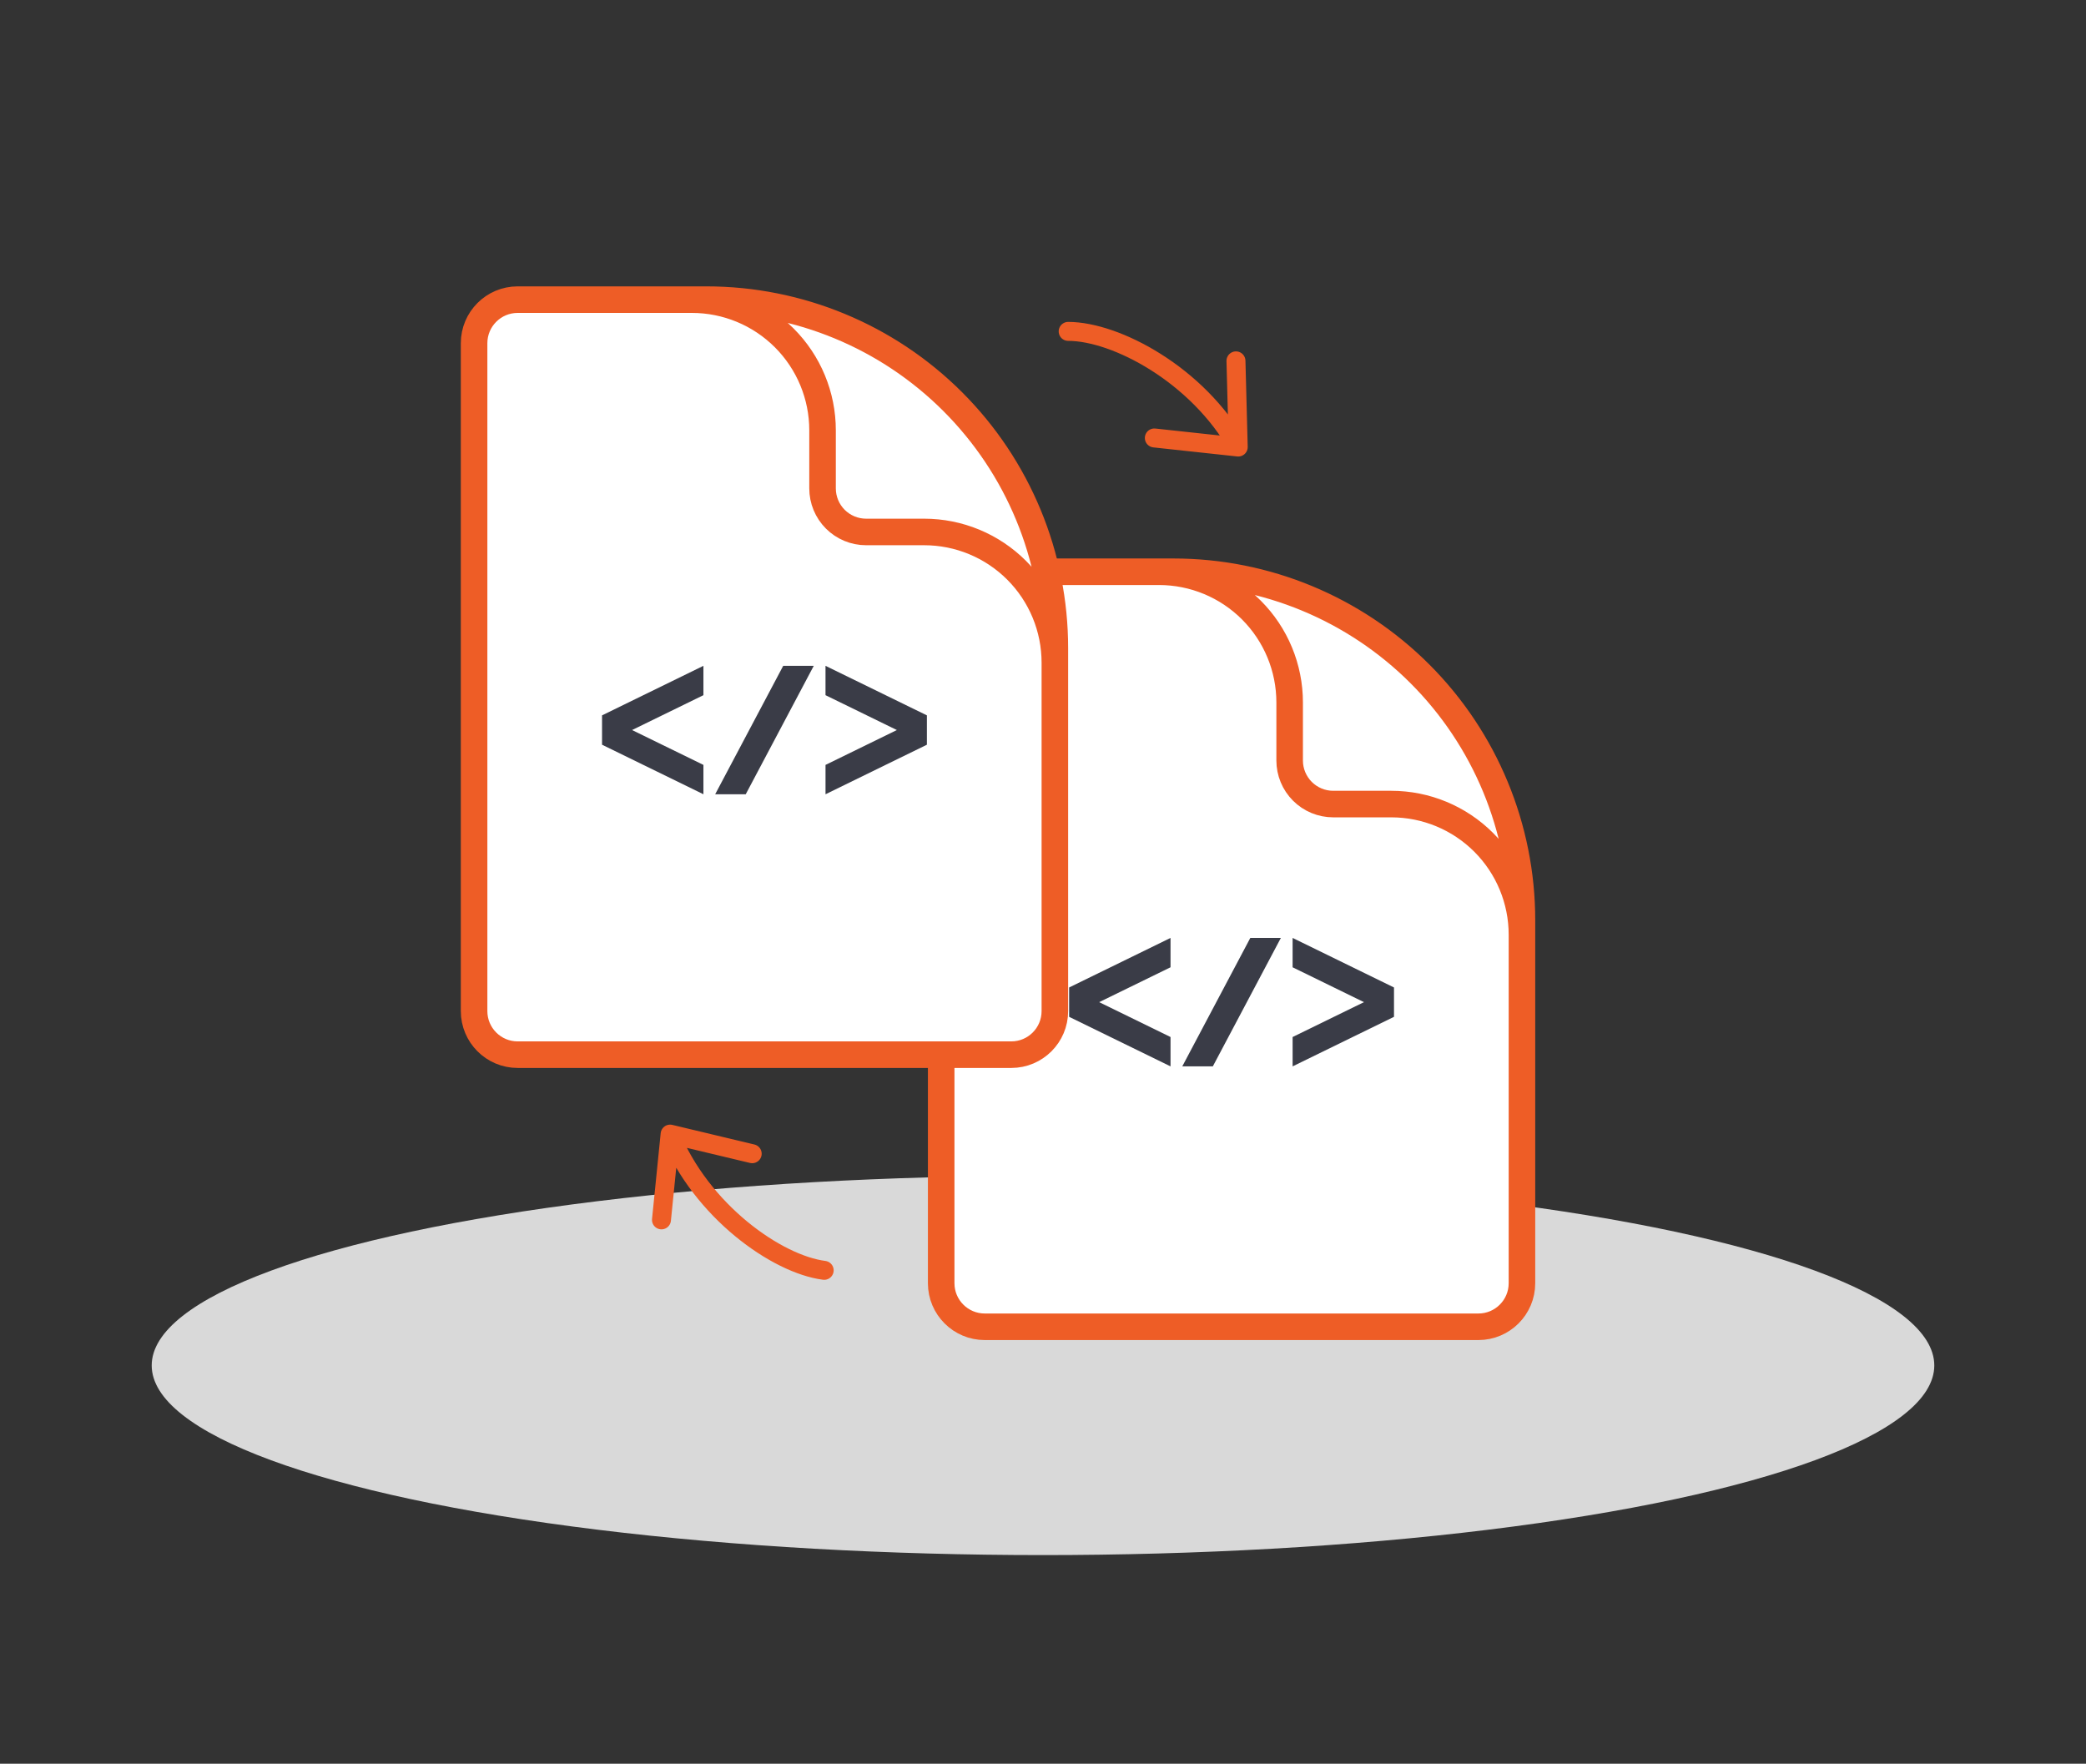 <svg width="550" height="465" viewBox="0 0 550 465" fill="none" xmlns="http://www.w3.org/2000/svg">
<rect x="0" y="0" width="550" height="465" fill="#333333" stroke="none"/>
<ellipse cx="275" cy="360" rx="235" ry="50" fill="#D9D9D9"/>
<path d="M401.283 273.244V246.447C401.283 237.309 397.653 228.545 391.192 222.084C384.731 215.623 375.967 211.993 366.83 211.993H351.517C348.471 211.993 345.55 210.783 343.396 208.629C341.242 206.475 340.032 203.554 340.032 200.508V185.196C340.032 176.058 336.403 167.295 329.941 160.833C323.48 154.372 314.717 150.742 305.579 150.742H286.438M309.407 150.742H259.641C253.301 150.742 248.156 155.887 248.156 162.227V338.323C248.156 344.662 253.301 349.807 259.641 349.807H389.799C396.138 349.807 401.283 344.662 401.283 338.323V242.618C401.283 218.251 391.603 194.882 374.373 177.652C357.143 160.422 333.774 150.742 309.407 150.742Z" fill="white"/>
<path d="M401.283 273.244V246.447C401.283 237.309 397.653 228.545 391.192 222.084C384.731 215.623 375.967 211.993 366.83 211.993H351.517C348.471 211.993 345.55 210.783 343.396 208.629C341.242 206.475 340.032 203.554 340.032 200.508V185.196C340.032 176.058 336.403 167.295 329.941 160.833C323.48 154.372 314.717 150.742 305.579 150.742H286.438M309.407 150.742H259.641C253.301 150.742 248.156 155.887 248.156 162.227V338.323C248.156 344.662 253.301 349.807 259.641 349.807H389.799C396.138 349.807 401.283 344.662 401.283 338.323V242.618C401.283 218.251 391.603 194.882 374.373 177.652C357.143 160.422 333.774 150.742 309.407 150.742Z" stroke="#EE5D26" stroke-width="7" stroke-linecap="round" stroke-linejoin="round"/>
<path opacity="0.9" d="M329.657 247.287H337.715L319.779 281.148H311.723L329.659 247.287H329.657ZM308.624 273.41L289.811 264.217L308.624 255.025V247.287L281.893 260.349V268.089L308.624 281.148V273.41ZM367.544 268.089V260.349L340.813 247.287V255.026L359.626 264.217L340.814 273.41V281.149L367.544 268.087" fill="#252734"/>
<path d="M278.127 201.502V174.704C278.127 165.567 274.497 156.803 268.036 150.342C261.574 143.881 252.811 140.251 243.673 140.251H228.361C225.315 140.251 222.394 139.041 220.24 136.887C218.086 134.733 216.876 131.812 216.876 128.766V113.454C216.876 104.316 213.246 95.552 206.785 89.091C200.324 82.63 191.56 79 182.423 79H163.282M186.251 79H136.485C130.145 79 125 84.145 125 90.484V266.581C125 272.92 130.145 278.065 136.485 278.065H266.642C272.982 278.065 278.127 272.92 278.127 266.581V170.876C278.127 146.509 268.447 123.14 251.217 105.91C233.987 88.68 210.618 79 186.251 79Z" fill="white"/>
<path d="M278.127 201.502V174.704C278.127 165.567 274.497 156.803 268.036 150.342C261.574 143.881 252.811 140.251 243.673 140.251H228.361C225.315 140.251 222.394 139.041 220.24 136.887C218.086 134.733 216.876 131.812 216.876 128.766V113.454C216.876 104.316 213.246 95.552 206.785 89.091C200.324 82.63 191.56 79 182.423 79H163.282M186.251 79H136.485C130.145 79 125 84.145 125 90.484V266.581C125 272.92 130.145 278.065 136.485 278.065H266.642C272.982 278.065 278.127 272.92 278.127 266.581V170.876C278.127 146.509 268.447 123.14 251.217 105.91C233.987 88.68 210.618 79 186.251 79Z" stroke="#EE5D26" stroke-width="7" stroke-linecap="round" stroke-linejoin="round"/>
<path opacity="0.9" d="M206.501 175.545H214.559L196.623 209.406H188.567L206.503 175.545H206.501ZM185.468 201.668L166.654 192.475L185.468 183.283V175.545L158.736 188.607V196.346L185.468 209.406V201.668ZM244.388 196.346V188.607L217.656 175.545V183.284L236.47 192.475L217.658 201.668V209.407L244.388 196.345" fill="#252734"/>
<path d="M325.877 95.143L326.475 117.861M326.475 117.861L304.355 115.47M326.475 117.861C315.714 98.73 294.192 87.371 281.637 87.371" stroke="#EE5D26" stroke-width="5" stroke-linecap="round" stroke-linejoin="round"/>
<path d="M174.405 321.619L176.686 299.008M176.686 299.008L198.326 304.179M176.686 299.008C184.94 319.347 204.853 333.337 217.307 334.926" stroke="#EE5D26" stroke-width="5" stroke-linecap="round" stroke-linejoin="round"/>
</svg>
